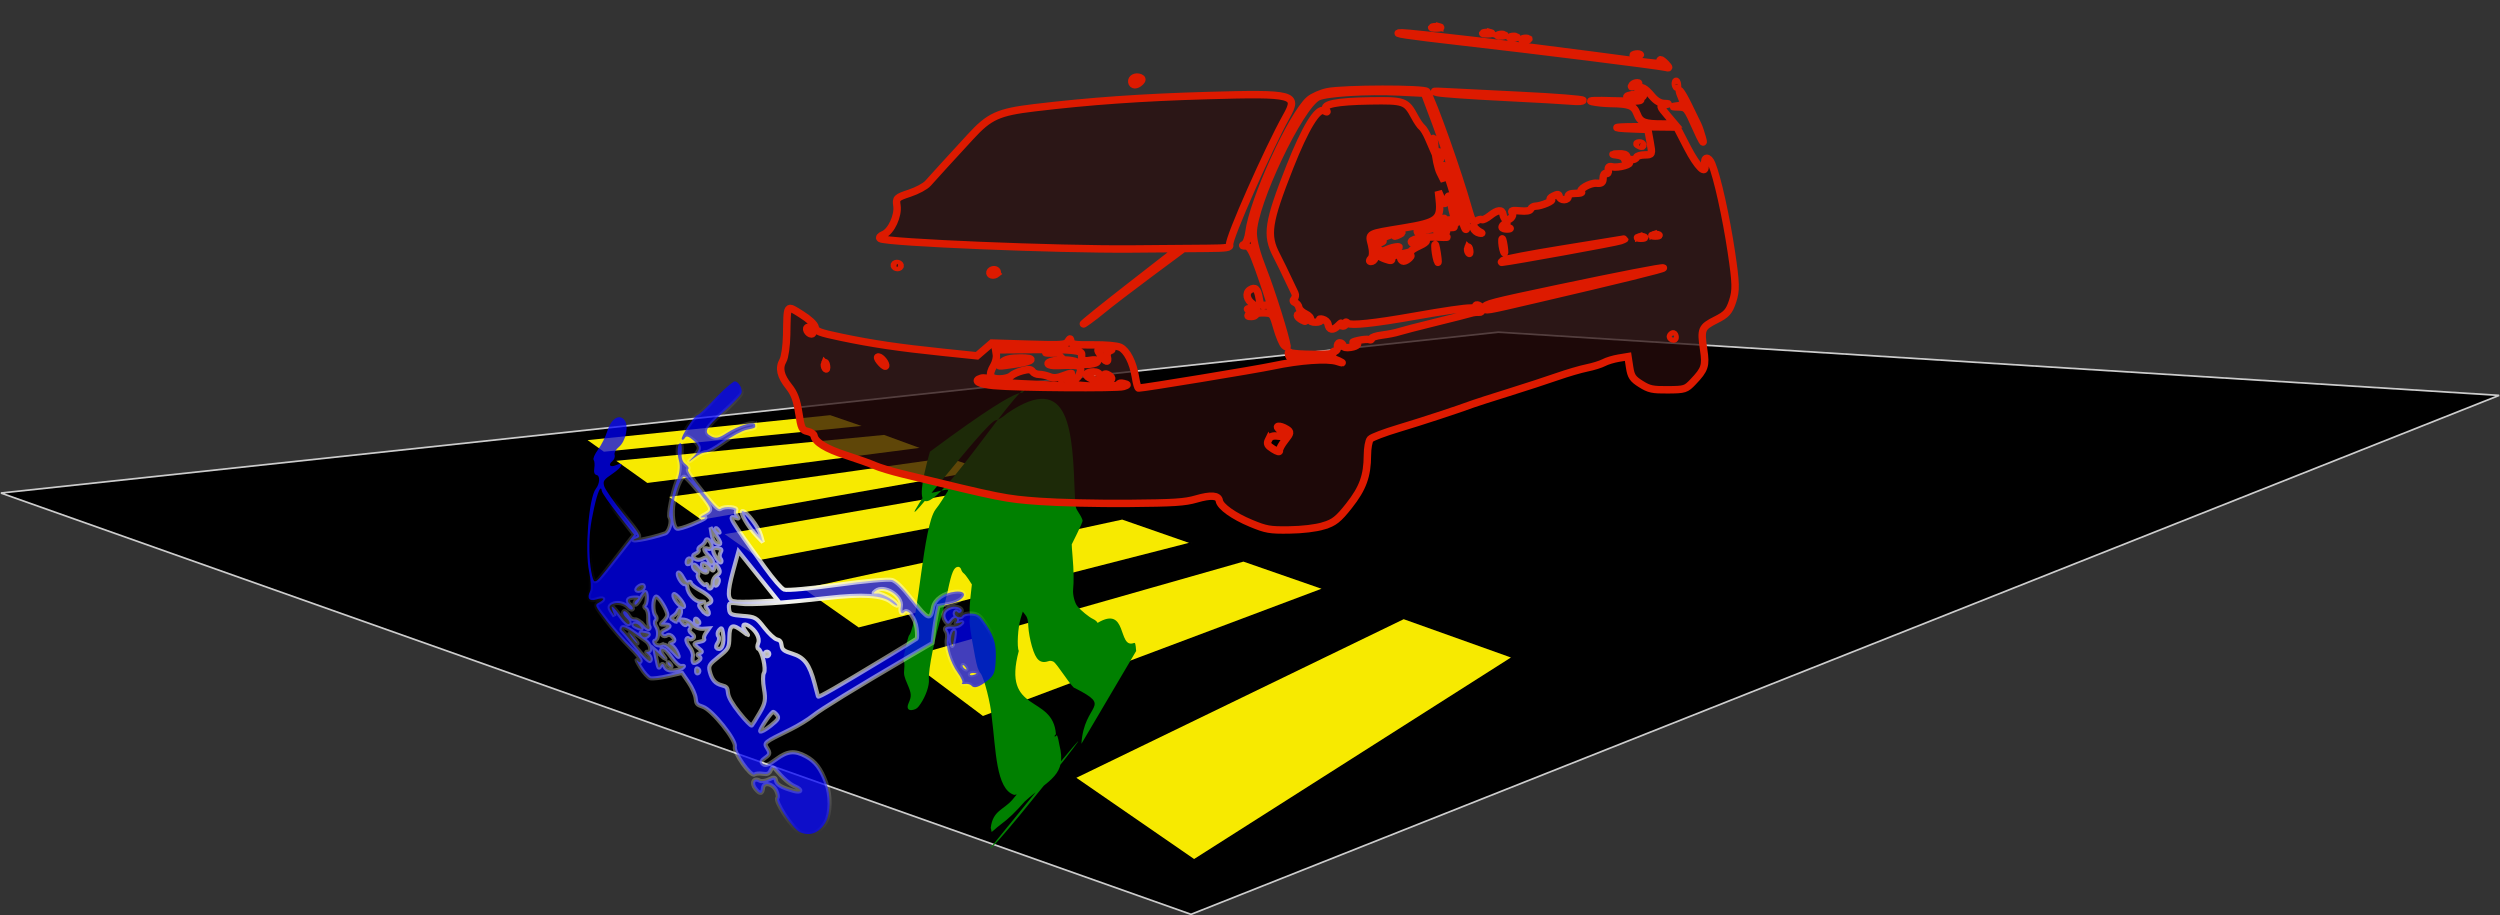 <?xml version="1.0" encoding="UTF-8" standalone="no"?>
<!-- Created with Inkscape (http://www.inkscape.org/) -->
<svg
    xmlns:inkscape="http://www.inkscape.org/namespaces/inkscape"
    xmlns:rdf="http://www.w3.org/1999/02/22-rdf-syntax-ns#"
    xmlns="http://www.w3.org/2000/svg"
    xmlns:sodipodi="http://sodipodi.sourceforge.net/DTD/sodipodi-0.dtd"
    xmlns:cc="http://creativecommons.org/ns#"
    xmlns:xlink="http://www.w3.org/1999/xlink"
    xmlns:dc="http://purl.org/dc/elements/1.1/"
    xmlns:svg="http://www.w3.org/2000/svg"
    xmlns:ns1="http://sozi.baierouge.fr"
    id="svg2816"
    sodipodi:docname="Argau_Zebrastreifen.svg"
    viewBox="0 0 654.13 239.47"
    version="1.1"
    inkscape:version="0.47 r22583"
  >
  <rect x="0" y="0" width="654.13" height="239.47" fill="#333333" stroke="none"/>
  <defs
      id="defs2818"
    >
    <radialGradient
        id="radialGradient3831"
        gradientUnits="userSpaceOnUse"
        cy="254.28"
        cx="-233.48"
        gradientTransform="matrix(.61 0 0 .675 -14.37 57.479)"
        r="88.497"
        inkscape:collect="always"
      >
      <stop
          id="stop3773"
          style="stop-color:#fefef6"
          offset="0"
      />
      <stop
          id="stop3775"
          style="stop-color:#fefef6;stop-opacity:0"
          offset="1"
      />
    </radialGradient
    >
    <linearGradient
        id="linearGradient3844"
        y2="293.8"
        gradientUnits="userSpaceOnUse"
        x2="-1600"
        gradientTransform="matrix(.252 0 0 .196 -8.086 175.61)"
        y1="293.8"
        x1="-1410.4"
        inkscape:collect="always"
      >
      <stop
          id="stop5784"
          style="stop-color:#000000"
          offset="0"
      />
      <stop
          id="stop5786"
          style="stop-color:#000000;stop-opacity:0"
          offset="1"
      />
    </linearGradient
    >
    <linearGradient
        id="linearGradient3846"
        y2="293.8"
        gradientUnits="userSpaceOnUse"
        x2="-1600"
        gradientTransform="matrix(.252 0 0 .196 -8.086 175.61)"
        y1="293.8"
        x1="-1410.4"
        inkscape:collect="always"
      >
      <stop
          id="stop4017"
          style="stop-color:#cccccc"
          offset="0"
      />
      <stop
          id="stop4019"
          style="stop-color:#cccccc;stop-opacity:0"
          offset="1"
      />
    </linearGradient
    >
  </defs
  >
  <sodipodi:namedview
      id="namedview2820"
      bordercolor="#666666"
      inkscape:pageshadow="2"
      inkscape:window-y="0"
      pagecolor="#ffffff"
      inkscape:window-height="751"
      inkscape:window-maximized="1"
      inkscape:zoom="0.86831672"
      inkscape:window-x="0"
      showgrid="false"
      borderopacity="1.0"
      inkscape:current-layer="layer1"
      inkscape:cx="536.68084"
      inkscape:cy="15.52375"
      inkscape:showpageshadow="false"
      units="cm"
      inkscape:window-width="1280"
      inkscape:pageopacity="0.0"
      inkscape:document-units="mm"
  />
  <g
      id="layer1"
      inkscape:label="Layer 1"
      inkscape:groupmode="layer"
      transform="translate(363.92 -70.169)"
    >
    <g
        id="g3848"
      >
      <path
          id="rect2899-4"
          sodipodi:nodetypes="ccccc"
          style="fill-rule:evenodd;stroke:url(#linearGradient3846);stroke-width:.45px;fill:url(#linearGradient3844)"
          d="m-363.69 199.17 391.79-42.09 261.89 16.54-342.28 135.79-311.4-110.24z"
      />
      <g
          id="g3043"
          style="fill-opacity:.99;fill:#f9ec00"
          transform="matrix(.327 .042 -.033 .42 -191.99 122.09)"
        >
        <path
            id="rect2899"
            sodipodi:nodetypes="ccccc"
            style="fill-rule:evenodd;fill-opacity:.99;stroke:#000000;stroke-width:1px;fill:#f9ec00"
            d="m366.98 324.15 250.56-124.31 88.79 15.38-239.77 150.22-99.58-41.29z"
        />
        <path
            id="rect2899-2"
            sodipodi:nodetypes="ccccc"
            style="fill-rule:evenodd;fill-opacity:.99;stroke:#000000;stroke-width:1px;fill:#f9ec00"
            d="m223.89 263.61 263.14-86.58 65.43 10.87-262.13 106.04-66.44-30.33z"
        />
        <path
            id="rect2899-5"
            sodipodi:nodetypes="ccccc"
            style="fill-rule:evenodd;fill-opacity:.99;stroke:#000000;stroke-width:1px;fill:#f9ec00"
            d="m138.67 228.94 249.71-68.224 56.596 9.425-258.64 79.021-47.667-20.222z"
        />
        <path
            id="rect2899-5-3"
            sodipodi:nodetypes="ccccc"
            style="fill-rule:evenodd;fill-opacity:.99;stroke:#000000;stroke-width:1px;fill:#f9ec00"
            d="m72.857 201.57 229.8-54.946 43.829 7.893-241.79 60.637-31.835-13.583z"
        />
        <path
            id="rect2899-8"
            sodipodi:nodetypes="ccccc"
            style="fill-rule:evenodd;fill-opacity:.99;stroke:#000000;stroke-width:1px;fill:#f9ec00"
            d="m26.426 182.99 220.43-46.68 31.6 5.16-223.44 53.7-28.594-12.18z"
        />
        <path
            id="rect2899-8-2"
            sodipodi:nodetypes="ccccc"
            style="fill-rule:evenodd;fill-opacity:.99;stroke:#000000;stroke-width:1px;fill:#f9ec00"
            d="m-17.749 164.86 212.26-37.493 31.6 5.675-216.21 43.736-27.645-11.918z"
        />
        <path
            id="rect2899-8-2-4"
            sodipodi:nodetypes="ccccc"
            style="fill-rule:evenodd;fill-opacity:.99;stroke:#000000;stroke-width:1px;fill:#f9ec00"
            d="m-41.751 154.39 192.34-34.939 28.536 4.654-205.56 36.849-15.315-6.564z"
        />
      </g
      >
      <path
          id="path2818-5"
          sodipodi:nodetypes="cccsssscccccssccssscccccsssscccssssssssssssssccssccccsssssssscccccccc"
          style="fill:#008000"
          d="m-104.89 292.16c51.307-63.435 1.258 0.727 0 0zm22.167-41.975c-0.641 0.109-4.671-6.482-5.581-6.903-0.367-0.17-0.839-0.249-1.049-0.176-2.376 0.826-3.499-0.12-4.573-3.852-0.474-1.648-0.874-3.851-0.927-5.108-0.077-1.8-0.22-2.371-0.773-3.078l-0.679-0.868-0.557 1.776c-0.73 2.328-1.026 7.445-0.492 8.507-4.479 16.585 8.954 11.211 9.723 21.792-0.224 0.182-0.38 0.439-0.345 0.571 0.035 0.132 0.216 0.05 0.402-0.18 0.261-0.322 0.453 0.216 0.831 2.328 2.026 8.037-2.458 8.937-9.055 14.885-2.449 2.787-4.174 4.447-6.104 5.877-0.662 0.49-1.518 1.199-1.903 1.575-0.384 0.376-0.697 0.571-0.695 0.433 0.002-0.138-0.084-0.583-0.192-0.991 0.57-4.598 3.32-4.606 5.741-7.43l1.06-1.306-0.654 0.119c-4.805-1.452-4.783-11.812-5.882-20.355-0.283-3.567-2.007-10.326-2.921-11.447-0.618-0.759-0.945-1.751-1.454-4.422-1.191-6.242-1.558-8.867-1.374-9.819 0.1-0.517 0.099-1.253-0.002-1.637-0.101-0.383-0.019-2.201 0.182-4.04l0.366-3.343-0.841-1.305c-0.463-0.718-1.056-1.454-1.319-1.636-0.262-0.182-0.56-0.645-0.661-1.029-0.101-0.384-0.471-0.672-0.821-0.642-1.07 0.093-1.635 1.408-2.643 6.159-0.502 2.364-1.149 5.033-1.438 5.93-1.917 5.954-3.722 14.875-3.516 17.38 0.132 1.614-0.796 4.325-2.179 6.363-0.763 1.124-1.037 1.351-1.911 1.581-1.301 0.342-1.829-0.384-1.24-1.709 0.827-1.863 0.792-2.493-0.279-4.971-0.895-2.072-0.997-2.554-0.846-4.022 0.094-0.917 0.043-1.819-0.115-2.003-0.183-0.214-0.111-1.046 0.199-2.302 0.267-1.082 0.609-2.53 0.76-3.217 0.151-0.687 0.393-1.319 0.538-1.404 2.331-3.507 3.537-28.523 6.82-32.805 0.511-0.633 1.277-1.722 1.7-2.42 0.424-0.698 1.088-1.742 1.476-2.32 0.908-1.355-5.14 1.186-5.626 0.327-12.216 18.362 15.879-19.139 18.244-18.905 0.759-0.181 1.796-0.827 3.004-1.871 16.611-11.288 17.002 4.987 17.644 21.542 0.093 3.024 0.136 3.208 1.085 4.648 0.544 0.825 0.965 1.725 0.936 2.001-0.029 0.276-0.667 1.745-1.419 3.266-0.752 1.52-1.391 2.814-1.419 2.876-0.029 0.061 0.074 1.568 0.228 3.348 0.297 3.44 0.342 6.36 0.132 8.492-0.134 1.354 0.418 3.506 1.115 4.351 0.908 1.101 3.071 2.867 4.066 3.321 0.585 0.267 1.131 0.734 1.213 1.037 7.912-4.717 5.218 6.706 9.409 5.295 0.45-0.219 0.531 0.023 0.689 2.059l-14.321 24.279c0.674-10.885 8.449-9.422-1.758-14.598zm-12.293-79.08c-4.113 5.53 5.032-5.524-25.592 17.262-10.005 35.28 18.18-12.14 25.592-17.262z"
      />
      <path
          id="path2818"
          style="fill-opacity:.732;stroke:#dd1a00;stroke-width:1.946;fill:#280b0b"
          d="m-17.639 207.76c2.782-0.829 3.872-1.686 6.7-5.271 3.609-4.573 4.782-7.8 4.806-13.216 0.008-1.862 0.348-3.759 0.755-4.214 0.407-0.455 3.73-1.72 7.384-2.811 5.764-1.72 15.876-5.041 19.574-6.428 0.655-0.246 4.794-1.573 9.198-2.949 4.404-1.376 10.15-3.252 12.77-4.169 2.619-0.917 6.111-1.939 7.758-2.271 1.647-0.333 3.637-0.952 4.421-1.376 0.784-0.424 2.527-0.953 3.873-1.176l2.447-0.405 0.427 2.797c0.362 2.369 0.81 3.038 2.923 4.364 2.203 1.383 3.037 1.562 7.115 1.528 4.422-0.037 4.704-0.127 6.575-2.093 3.086-3.242 3.396-4.185 2.762-8.408-0.806-5.37-0.591-5.894 3.213-7.804 2.799-1.406 3.465-2.155 4.379-4.926 0.92-2.788 0.87-4.665-0.339-12.763-1.384-9.271-3.692-19.658-5.151-23.174-0.829-2-2.111-1.841-1.796 0.223 0.458 2.998-1.91 0.702-4.564-4.426l-2.779-5.368-8.054-0.088c-8.138-0.089-10.51 0.305-3.378 0.561l3.864 0.139 0.607 3.32c0.591 3.228 0.552 3.321-1.388 3.337-1.097 0.01-2.083 0.293-2.191 0.63-0.291 0.911-2.36 0.76-2.504-0.182-0.083-0.544-0.823-0.783-2.233-0.722-1.808 0.079-1.856 0.123-0.338 0.312 0.974 0.121 1.821 0.549 1.882 0.951 0.061 0.402 0.562 0.841 1.114 0.975 0.564 0.137 0.118 0.51-1.021 0.854-1.113 0.335-2.568 0.473-3.234 0.306-0.85-0.214-1.157 0.046-1.032 0.871 0.099 0.646-0.165 1.037-0.587 0.869-0.421-0.169-0.773 0.37-0.782 1.197-0.013 1.196-0.367 1.472-1.734 1.353-1.708-0.149-4.883 1.729-3.932 2.326 0.274 0.172-0.427 0.32-1.558 0.33-1.313 0.011-2.011 0.311-1.931 0.831 0.068 0.448-0.396 0.818-1.032 0.824-0.636 0.005-1.213-0.358-1.281-0.809-0.105-0.684-0.363-0.704-1.57-0.124-0.795 0.382-1.057 0.779-0.582 0.882 0.981 0.214-2.526 1.731-4.032 1.743-0.542 0.004-1.114 0.337-1.271 0.739-0.189 0.484-1.143 0.65-2.832 0.493-1.952-0.182-2.424-0.062-2.019 0.514 0.57 0.813-0.898 2.263-1.749 1.729-0.285-0.179-0.586-0.773-0.67-1.32-0.208-1.358-1.442-1.237-3.411 0.333-0.906 0.723-1.853 1.185-2.105 1.027-0.252-0.158-0.906 0.004-1.454 0.361-0.839 0.546-1.171 0.026-2.103-3.3-2.608-9.308-9.328-28.222-10.859-30.567-0.547-0.838-21.809-0.8-25.96 0.046-1.697 0.346-3.852 1.291-4.789 2.1-4.52 3.904-14.78 26.436-15.801 34.7-0.183 1.48-0.733 2.887-1.222 3.126-0.642 0.314-0.539 0.434 0.369 0.432 1.009-0.002 1.674 1.151 3.353 5.82 2.385 6.627 3.93 11.681 3.157 10.325-0.301-0.528-0.972-0.785-1.584-0.607-0.813 0.236-1.139-0.193-1.389-1.829-0.376-2.463-1.058-3.098-2.392-2.23-1.287 0.838-0.9 2.632 0.825 3.817 1.345 0.925 1.32 0.985-0.42 1.04-1.016 0.032-1.38 0.181-0.809 0.331 0.798 0.209 0.857 0.451 0.258 1.041-0.616 0.606-0.516 0.766 0.47 0.758 0.688-0.005 1.215-0.245 1.171-0.531-0.044-0.286 0.936-0.478 2.177-0.426 2.208 0.093 2.28 0.177 3.351 3.914 0.602 2.101 1.467 4.171 1.923 4.601 0.456 0.43 0.793 0.537 0.751 0.239-0.371-2.594-4.045-14.318-6.188-19.746-1.766-4.475-2.664-7.788-2.673-9.863-0.032-7.582 12.147-33.226 16.926-35.64 2.098-1.06 12.883-1.722 21.266-1.305l6.622 0.329 2.962 7.902c4.864 12.978 9.258 28.633 7.776 27.702-0.223-0.14-1.14-2.678-2.038-5.641-2.746-9.058-3.328-10.796-3.689-11.029-0.191-0.123-0.236 0.733-0.1 1.902l0.247 2.126-1.084-2.164c-0.596-1.19-1.194-3.996-1.328-6.236s-0.38-3.338-0.546-2.44l-0.302 1.632-0.94-2.165c-0.517-1.191-1.259-2.407-1.649-2.702-0.39-0.295-1.234-1.518-1.874-2.717-2.209-4.135-2.709-4.314-11.666-4.171-8.797 0.14-12.534 0.884-11.543 2.296 0.48 0.684 0.369 0.748-0.501 0.288-1.654-0.874-4.95 4.526-8.955 14.67-5.735 14.526-6.244 17.87-3.515 23.094 0.622 1.19 1.353 2.65 1.624 3.246 0.452 0.991 2.269 4.797 3.229 6.763 0.218 0.446 0.12 1.098-0.217 1.447-0.381 0.395-0.287 0.766 0.249 0.981 0.474 0.19 0.926 0.765 1.005 1.278 0.078 0.513 0.856 1.264 1.728 1.667 0.872 0.404 1.457 1.064 1.299 1.467-0.186 0.475 0.301 0.728 1.383 0.719 0.918-0.008 1.421-0.254 1.117-0.546-0.317-0.305-0.022-0.399 0.693-0.219 0.685 0.172 1.31 0.734 1.389 1.25 0.242 1.582 1.297 1.761 2.614 0.442 0.69-0.692 1.078-0.95 0.861-0.575-0.217 0.375-0.027 0.679 0.422 0.675 0.449-0.004 0.775-0.312 0.725-0.685-0.066-0.491 0.09-0.508 0.569-0.062 0.709 0.661 6.921 0.004 17.269-1.827 8.074-1.429 13.42-2.206 14.913-2.169 0.746 0.019 1.319-0.209 1.273-0.507-0.045-0.297 0.287-0.393 0.74-0.212 1.181 0.472 1.253 1.959 0.088 1.839-0.539-0.056-1.477 0.058-2.084 0.253-0.607 0.195-4.786 1.259-9.287 2.365-4.501 1.106-8.845 2.231-9.653 2.5-0.808 0.269-2.747 0.651-4.309 0.848-1.562 0.198-2.802 0.607-2.756 0.909 0.046 0.302-0.225 0.426-0.603 0.275-0.378-0.151-1.665-0.053-2.861 0.217-1.196 0.271-1.738 0.509-1.204 0.53 1.729 0.069 1.172 0.989-0.77 1.273-1.266 0.185-1.925 0.032-2.001-0.463-0.062-0.406-0.46-0.736-0.884-0.732-0.424 0.004-0.696 0.495-0.605 1.092 0.091 0.597-0.202 1.088-0.651 1.092-0.449 0.004-0.627 0.189-0.395 0.411 0.642 0.615-10.519 0.575-11.262-0.04-0.376-0.311-0.599-0.176-0.53 0.321 0.183 1.318 0.897 1.52 3.423 0.972 2.817-0.611 7.735-0.173 9.759 0.87 1.333 0.687 1.288 0.702-0.452 0.149-2.542-0.808-9.774-0.293-16.765 1.196-4.416 0.94-33.796 5.78-35.158 5.792-0.197 0.002-0.561-1.279-0.811-2.845-0.611-3.837-2.221-7.001-3.984-7.829-0.864-0.406-3.732-0.662-7.086-0.633-4.843 0.041-5.658-0.086-5.803-0.901-0.158-0.889-0.21-0.887-0.825 0.031-0.598 0.893-1.512 0.954-10.264 0.688l-9.608-0.293-1.941 1.671-1.941 1.671-8.973-0.933c-11.502-1.196-18.408-2.218-26.606-3.935-5.707-1.195-6.604-1.542-6.768-2.618-0.111-0.727-1.602-2.118-3.602-3.362-3.973-2.471-3.705-2.846-3.862 5.402-0.054 2.839-0.479 5.825-0.945 6.636-1.159 2.017-0.697 4.077 1.538 6.864 1.395 1.74 2.066 3.528 2.576 6.868 0.617 4.039 0.858 4.551 2.284 4.847 0.877 0.182 1.649 0.69 1.716 1.128 0.256 1.677 3.155 3.454 8.37 5.13 2.979 0.958 6.348 2.16 7.488 2.672 1.14 0.512 4.417 1.504 7.284 2.204 25.995 6.348 26.813 6.511 35.831 7.173 4.938 0.362 15.395 0.604 23.239 0.538 12.016-0.102 14.818-0.283 17.795-1.153 3.804-1.111 5.81-0.964 6.025 0.443 0.233 1.527 3.771 4.05 8.31 5.926 3.98 1.645 4.884 1.801 9.997 1.73 3.466-0.048 6.895-0.458 8.944-1.068zm-14.386-22.479c0.467-0.95 1.078-1.178 2.636-0.986 2.345 0.29 2.489-0.198 0.47-1.586-1.73-1.19-0.174-1.397 1.692-0.226 1.069 0.671 1.018 1.034-0.4 2.795-0.896 1.113-1.578 2.356-1.516 2.762 0.075 0.494-0.483 0.364-1.689-0.393-1.461-0.917-1.687-1.365-1.194-2.367zm-71.825-14.22c-3.956-0.36-5.575-1.289-3.365-1.931 0.686-0.199 1.857-0.015 2.604 0.409 0.842 0.478 3.864 0.869 7.957 1.027 3.63 0.141 7.558 0.338 8.729 0.438 1.171 0.1 1.939-0.001 1.707-0.224-0.232-0.224 0.088-0.554 0.71-0.735 0.623-0.181 1.356-0.01 1.629 0.38 0.605 0.862 12.848 1.13 12.718 0.278-0.045-0.296 0.523-0.387 1.264-0.201 1.207 0.303 1.2 0.386-0.07 0.802-1.551 0.508-27.699 0.32-33.882-0.243zm24.916-2.058c-1.356-0.716-0.755-1.518 1.149-1.534 0.907-0.007 1.558 0.361 1.653 0.937 0.133 0.806 0.248 0.826 0.76 0.134 0.456-0.616 0.844-0.664 1.589-0.197 2.602 1.633-2.156 2.243-5.152 0.66zm-5.569 0.261c-0.036-0.239 0.318-0.759 0.788-1.155 0.506-0.427-0.169-0.327-1.652 0.244-1.942 0.748-2.839 0.83-3.986 0.367-0.814-0.329-2.015-0.593-2.67-0.587-0.655 0.005-1.433-0.335-1.729-0.757-0.42-0.599-1.006-0.644-2.664-0.207-1.169 0.308-2.482 0.911-2.918 1.34-0.436 0.429-1.79 0.788-3.01 0.798-2.568 0.022-3.027-0.976-1.585-3.444 0.503-0.86 0.825-2.146 0.716-2.858l-0.198-1.294 10.216-0.078c9.766-0.075 12.43 0.206 12.304 1.295-0.166 1.447 0.427 1.852 2.212 1.513 1.056-0.201 1.911-0.122 1.957 0.181 0.126 0.824-3.941 1.268-4.935 0.538-1.033-0.758-4.105-1.044-6.46-0.602-2.558 0.481-1.865 1.39 0.965 1.265 6.112-0.269 6.578-0.065 5.605 2.458-0.488 1.266-2.796 2.034-2.956 0.984zm-13.764-3.842c4.856-0.727 5.56-1.629 1.244-1.593-2.525 0.021-3.847 0.336-4.733 1.127-1.34 1.196-1.365 1.193 3.489 0.466zm10.594-3.115c-0.545-0.144-1.587-0.144-2.316-0.001-0.729 0.144-0.283 0.262 0.99 0.262 1.274 0 1.87-0.117 1.325-0.262zm-60.482 2.906c0.157-0.375 0.379-0.071 0.492 0.675 0.114 0.746-0.014 1.053-0.285 0.681-0.271-0.371-0.364-0.982-0.207-1.356zm13.881-1.595c0.463-0.369 1.983 1.169 2.112 2.139 0.063 0.472-0.426 0.248-1.164-0.533-0.7-0.741-1.127-1.463-0.948-1.606zm58.331-0.511c-1.101-1.591-1.077-1.62 1.323-1.603 1.59 0.011 2.034 0.15 1.27 0.397-0.649 0.21-1.029 0.925-0.85 1.599 0.457 1.719-0.418 1.522-1.744-0.393zm149.15-5.104c0.546-0.758 1.03-0.622 1.175 0.331 0.071 0.465-0.247 0.695-0.706 0.512-0.46-0.184-0.671-0.563-0.469-0.843zm-226.06-1.641c-0.068-0.448 0.246-0.666 0.698-0.485 0.452 0.181 0.878 0.695 0.946 1.143 0.068 0.448-0.246 0.666-0.698 0.485-0.452-0.181-0.878-0.695-0.946-1.143zm177.43-5.763c-0.125-0.82 1.591-1.264 19.305-4.999 16.153-3.406 27.106-5.533 27.432-5.329 0.327 0.205-11.107 3.021-32.802 8.077-14.637 3.411-13.78 3.273-13.936 2.251zm-13.049-16.086c0.023-0.965 0.3-0.044 0.616 2.044 0.316 2.089 0.297 2.878-0.042 1.754-0.339-1.124-0.597-2.833-0.574-3.798zm17.835 3.78c0.392-0.313 7.125-1.601 14.962-2.864 7.837-1.262 14.926-2.415 15.752-2.562 1.503-0.267 1.503-0.267 0.046 0.297-1.052 0.407-27.898 5.286-31.13 5.657-0.188 0.022-0.021-0.217 0.371-0.529zm-26.822-0.58c-0.071-0.468 0.571-0.82 1.512-0.828 1.367-0.011 1.499 0.121 0.801 0.808-0.459 0.452-1.14 0.825-1.512 0.828-0.372 0.003-0.732-0.36-0.801-0.808zm-5.35-0.479c0.128-0.092 1.537-0.695 3.13-1.341 1.593-0.646 2.29-1.169 1.549-1.162-0.742 0.007-2.001 0.323-2.799 0.703-1.196 0.57-1.602 0.549-2.311-0.116-0.698-0.655-0.828-0.586-0.692 0.369 0.229 1.605-0.344 2.899-1.288 2.907-0.458 0.004-0.443-0.328 0.037-0.799 0.488-0.48 0.541-1.915 0.131-3.548-0.771-3.074-1.194-2.85 8.32-4.41 8.937-1.466 9.944-2.255 9.397-7.365l-0.238-2.226 0.828 1.894c0.792 1.814 1.017 1.742 1.753-0.558 0.144-0.449 0.5 0.567 0.792 2.258 0.292 1.691 0.805 3.52 1.141 4.065 0.464 0.753 0.402 0.813-0.262 0.249-0.479-0.408-1.232-0.57-1.672-0.361-0.44 0.209-0.848 0.067-0.906-0.315-0.058-0.382-0.555-0.158-1.104 0.499-0.549 0.657-2.178 1.363-3.619 1.57-1.498 0.215-2.573 0.699-2.507 1.129 0.063 0.414 0.482 0.75 0.932 0.747 0.449-0.004 0.565-0.249 0.257-0.545-0.308-0.296-0.047-0.543 0.579-0.548 0.626-0.005 1.632-0.153 2.234-0.328 0.729-0.212 1.105-0 1.125 0.632 0.018 0.578 0.81 1.111 2.022 1.361 1.357 0.28 0.8 0.348-1.747 0.214-3.797-0.2-7.672 0.648-6.799 1.488 0.263 0.254 1.141 0.191 1.95-0.14 2.412-0.986 2.484-0.167 0.081 0.921-1.219 0.552-2.191 1.168-2.16 1.369 0.031 0.201-1.134 0.536-2.588 0.744-1.616 0.232-2.596 0.693-2.52 1.187 0.1 0.651-0.207 0.693-1.577 0.216-0.935-0.326-1.595-0.667-1.467-0.759zm0.102-3.557c0.957-0.471 0.947-0.534-0.088-0.572-0.64-0.023-0.178-0.408 1.027-0.855l2.192-0.813-2.259 0.358c-2.725 0.432-2.833 0.505-2.338 1.572 0.281 0.606 0.689 0.692 1.466 0.31zm5.066-2.21c0.647-0.322 0.709-0.536 0.157-0.536-0.506-0-1.097 0.245-1.313 0.546-0.489 0.679-0.222 0.676 1.156-0.01zm26.698 1.539c0.051-0.822 0.298-0.152 0.549 1.489 0.251 1.641 0.209 2.314-0.093 1.495-0.302-0.819-0.507-2.162-0.456-2.984zm-8.919 1.977c0.157-0.375 0.378-0.071 0.492 0.675 0.114 0.746-0.014 1.053-0.285 0.681-0.271-0.371-0.364-0.982-0.207-1.356zm44.71-2.787c0.533-0.161 1.2-0.148 1.484 0.03 0.284 0.178-0.152 0.31-0.968 0.293-0.902-0.018-1.104-0.145-0.516-0.324zm3.772-0.575c0.533-0.162 1.2-0.148 1.484 0.03 0.284 0.178-0.152 0.31-0.968 0.293-0.902-0.018-1.104-0.145-0.516-0.324zm-46.997-1.72c-0.238-0.73-0.156-0.798 0.274-0.229 0.336 0.445 1.024 1.008 1.528 1.251 0.589 0.284 0.492 0.365-0.274 0.229-0.655-0.117-1.342-0.679-1.528-1.251zm-8.94 0.936c-0.308-0.296-0.203-0.541 0.233-0.545 0.436-0.004 0.554-0.347 0.262-0.762-0.786-1.121 0.438-1.428 2.269-0.569 1.4 0.657 1.438 0.754 0.301 0.764-0.717 0.006-1.248 0.377-1.179 0.825 0.141 0.921-1.04 1.101-1.886 0.288zm16.413-1.194c-0.043-0.281 0.296-0.688 0.753-0.905 0.491-0.233 0.659-0.156 0.41 0.19-0.231 0.321 0.034 0.704 0.59 0.851 0.61 0.161 0.478 0.288-0.332 0.321-0.738 0.03-1.378-0.175-1.421-0.456zm-51.705 23.797c-0.322-0.612-0.892-1.11-1.266-1.107-1.04 0.009-0.678 0.883 0.658 1.589 0.979 0.517 1.088 0.431 0.608-0.482zm-53.361-1.803c2.253-1.84 8.059-6.29 12.904-9.888l8.807-6.542 6.154-0.052c5.378-0.046 6.125-0.172 5.926-1.001-0.353-1.47 10.071-25.023 14.833-33.517 3.253-5.802 2.105-6.106-20.626-5.461-17.189 0.488-30.828 1.449-45.402 3.2-9.325 1.121-11.695 2.2-16.613 7.571-1.994 2.178-5.045 5.498-6.779 7.38s-3.692 4.046-4.35 4.81c-0.658 0.764-2.824 1.929-4.815 2.588-3.406 1.129-3.601 1.318-3.31 3.223 0.404 2.642-1.503 6.773-3.504 7.59-0.868 0.355-1.252 0.835-0.853 1.066 1.789 1.037 46.427 2.881 65.767 2.717l12.273-0.104-12.668 9.86c-6.967 5.423-12.482 9.87-12.255 9.882 0.227 0.012 2.257-1.484 4.509-3.324zm-27.15-9.844c0.242-0.193 0.219-0.564-0.05-0.823-0.578-0.557-1.865-0.062-1.752 0.675 0.089 0.583 1.149 0.671 1.803 0.149zm-25.266-2.155c-0.046-0.298-0.43-0.54-0.854-0.536-0.424 0.004-0.734 0.251-0.688 0.549 0.046 0.298 0.43 0.54 0.854 0.536 0.424-0.004 0.734-0.251 0.688-0.549zm141.37-28.65c-0.121-0.895-0.347-1.326-0.502-0.957-0.155 0.369-0.056 1.102 0.22 1.628 0.276 0.526 0.403 0.224 0.282-0.671zm68.617-4.384c-0.399-1.491-0.972-3.197-1.273-3.792-0.301-0.595-1.396-2.847-2.433-5.004-1.901-3.953-3.27-5.502-1.826-2.066 0.689 1.64 0.576 1.879-0.994 2.107-1.666 0.242-1.65 0.261 0.281 0.314 1.966 0.054 2.156 0.29 4.512 5.604 1.475 3.326 2.169 4.462 1.734 2.837zm-15.644 1.523c-0.048-0.316-0.435-0.572-0.859-0.568-0.424 0.004-0.754 0.114-0.734 0.246 0.02 0.132 0.407 0.387 0.859 0.568 0.452 0.181 0.783 0.07 0.734-0.246zm6.478-7.666c-2.193-2.597-2.19-2.585-0.567-2.906 1.037-0.206 0.966-0.27-0.345-0.309-1.08-0.032-2.196-0.697-3.208-1.914-1.806-2.171-2.854-2.716-3.499-1.82-0.288 0.4-0.149 0.492 0.37 0.245 0.525-0.25 0.894 0.016 1.002 0.722 0.094 0.614-0.197 1.12-0.646 1.124-0.449 0.004-0.539 0.274-0.2 0.601 0.441 0.425-1.56 0.524-7.041 0.347-4.745-0.153-6.897-0.073-5.659 0.21 1.1 0.251 3.218 0.474 4.707 0.495 5.111 0.073 6.226 0.502 7.07 2.72 0.853 2.241 1.97 2.662 6.993 2.632l2.822-0.017-1.799-2.131zm-22.161-4.039c-0.041-0.274-7.337-0.851-16.212-1.281s-17.888-0.881-20.029-1.001c-2.9-0.163-3.382-0.099-1.891 0.251 1.101 0.259 8.826 0.807 17.168 1.219 8.341 0.412 16.488 0.876 18.104 1.03 1.616 0.154 2.903 0.056 2.861-0.218zm14.038-1.294c0.196-0.273-0.318-0.362-1.143-0.199-1.75 0.346-1.921 0.717-0.325 0.704 0.611-0.005 1.272-0.233 1.468-0.505zm10.678-2.857c-0.114-0.746-0.336-1.05-0.492-0.675-0.157 0.375-0.064 0.985 0.207 1.356 0.271 0.371 0.399 0.065 0.285-0.681zm-10.671 0.09c0.647-0.322 0.709-0.536 0.157-0.536-0.506-0-1.096 0.245-1.313 0.546-0.489 0.679-0.222 0.676 1.156-0.01zm-129.85-0.752c0.537-0.529 0.513-0.882-0.076-1.118-1.148-0.459-2.33 0.148-2.182 1.121 0.152 0.996 1.244 0.995 2.258-0.003zm137.58-4.664c-0.586-0.638-1.248-1.158-1.47-1.156-0.222 0.002-0.152 0.246 0.156 0.542 0.817 0.787 0.542 0.76-18.185-1.74-17.306-2.311-47.408-5.852-49.59-5.833-3.332 0.028 1.167 0.711 15.316 2.323 19.704 2.246 51.79 6.259 53.526 6.695 1.123 0.282 1.159 0.162 0.248-0.83zm-6.833-2.526c-0.284-0.178-0.952-0.192-1.484-0.03-0.589 0.178-0.386 0.305 0.516 0.324 0.816 0.017 1.252-0.115 0.968-0.294zm-29.186-4.098c-0.284-0.178-0.952-0.192-1.484-0.03-0.589 0.178-0.386 0.305 0.516 0.324 0.816 0.017 1.252-0.115 0.968-0.293zm-3.166-0.516c-0.284-0.178-0.952-0.192-1.484-0.03-0.589 0.178-0.386 0.305 0.516 0.324 0.816 0.017 1.252-0.115 0.968-0.293zm-3.166-0.516c-0.284-0.178-0.952-0.192-1.484-0.03-0.589 0.178-0.386 0.305 0.516 0.324 0.816 0.017 1.252-0.115 0.968-0.293zm-3.542-0.545c-0.553-0.146-1.42-0.139-1.927 0.016-0.507 0.155-0.055 0.275 1.005 0.265 1.06-0.009 1.475-0.136 0.922-0.282zm-13.353-1.517c-0.553-0.146-1.42-0.139-1.927 0.016-0.507 0.155-0.055 0.274 1.005 0.265 1.06-0.009 1.475-0.136 0.922-0.282z"
      />
      <path
          id="path2818-1"
          style="fill-opacity:.732;stroke:url(#radialGradient3831);stroke-width:1.081;fill:#0000ff"
          d="m-147.87 285.25c1.295-2.303 1.357-7.003 0.135-10.225-1.453-3.83-2.815-5.619-5.303-6.963-2.967-1.603-4.84-1.421-7.793 0.76-2.036 1.504-2.816 1.79-3.436 1.261-0.616-0.526-0.474-0.911 0.613-1.663 1.195-0.826 1.277-1.198 0.53-2.39-0.987-1.574-1.088-1.491 6.122-5.042 1.946-0.958 4.541-2.548 5.767-3.533 2.124-1.707 11.076-7.207 24.961-15.339l6.367-3.729 0.303-2.657c0.166-1.462 0.512-3.637 0.768-4.834l0.465-2.176 2.846-0.539c4.029-0.763 5.397-3.596 1.545-3.198-3.009 0.311-5.427 2.029-5.812 4.133-0.638 3.477-1.229 3.266-5.346-1.916-2.732-3.439-4.231-4.917-5.359-5.283-0.861-0.28-7.296 0.289-14.301 1.264-7.005 0.975-13.28 1.541-13.944 1.256-0.723-0.309-2.764-2.667-5.085-5.872-9.264-12.795-9.773-13.66-7.593-12.908 0.853 0.294 0.909 0.226 0.376-0.454-0.346-0.44-0.449-1.125-0.231-1.523 0.478-0.871-3.06-1.183-4.087-0.36-0.525 0.42-1.53-0.556-4.855-4.709-2.815-3.517-4.02-5.378-3.666-5.662 0.318-0.254 0.055-0.782-0.658-1.324-0.852-0.648-1.14-1.542-1.021-3.177 0.091-1.251-0.04-2.298-0.291-2.325-0.797-0.088-1.014 2.482-0.393 4.65 0.383 1.335 0.176 3.199-0.57 5.145-1.258 3.28-2.388 9.038-1.894 9.655 0.692 0.864-0.122 3.785-1.156 4.147-4.325 1.516-10.909 2.6-7.265 1.196 0.957-0.369 0.65-0.896-3.623-6.229-2.567-3.205-4.852-6.498-5.077-7.319-0.369-1.347-0.15-1.669 2.248-3.298 2.583-1.755 3.117-3.207 0.799-2.174-1.461 0.651-2.117-0.095-0.924-1.05 0.496-0.397 0.768-1.142 0.604-1.655-0.172-0.539 0.298-1.411 1.11-2.06 1.796-1.437 2.667-5.56 1.486-7.035-1.386-1.732-3.499-0.391-4.502 2.856-0.454 1.469-1.543 3.647-2.42 4.838-0.877 1.192-1.399 2.411-1.161 2.709 0.239 0.298 0.316 1.272 0.172 2.163-0.177 1.093 0.031 1.682 0.636 1.807 0.932 0.192 0.804 2.285-0.217 3.562-1.843 2.304-2.96 16.121-1.759 21.771 0.458 2.156 0.566 4.445 0.24 5.088-0.901 1.775-0.206 2.715 1.582 2.139 2.001-0.645 2.531-0.137 0.808 0.773-1.261 0.666-1.226 0.753 1.922 4.817 1.763 2.276 4.505 5.385 6.092 6.908 1.648 1.582 2.861 3.108 2.828 3.558-0.035 0.477-0.38 0.446-0.876-0.081-0.45-0.478-0.092 0.308 0.796 1.746 0.905 1.467 2.053 2.736 2.614 2.89 0.55 0.151 2.641-0.101 4.646-0.561l3.646-0.837 1.7 2.467c0.935 1.357 1.772 3.222 1.86 4.145 0.143 1.506 0.335 1.734 1.869 2.235 2.442 0.798 8.843 8.785 8.388 10.467-0.391 1.443 4.233 7.981 5.134 7.26 0.304-0.243 1.271-0.326 2.15-0.184 1.207 0.195 1.719-0.024 2.092-0.894 0.388-0.907 0.64-0.978 1.181-0.334 1.99 2.369 3.819 3.975 5.162 4.533 2.073 0.861 1.784 1.774-0.366 1.157-3.248-0.932-4.422-1.629-4.606-2.737-0.139-0.838-0.54-0.897-1.815-0.267-0.9 0.444-2.001 0.594-2.447 0.333-1.54-0.901-2.34 0.606-1.127 2.122 1.22 1.524 1.835 1.458 2.021-0.216 0.184-1.66 2.602-1.117 3.47 0.779 0.382 0.836 0.514 1.664 0.292 1.842-0.894 0.715 3.953 8.079 5.895 8.956 2.62 1.184 5.138 0.193 6.737-2.652zm15.288-42.751c-12.05 7.293-17.207 10.254-17.295 9.93-0.043-0.159-0.455-1.713-0.915-3.453-1.32-4.99-2.678-6.81-5.795-7.764-2.211-0.677-2.696-1.049-2.827-2.167-0.12-1.021-0.421-1.404-1.238-1.572-0.594-0.122-2.076-1.498-3.294-3.058-2.122-2.717-2.357-2.846-5.623-3.094-3.006-0.228-3.428-0.425-3.573-1.667-0.214-1.822-0.066-1.904 2.73-1.534 2.849 0.378 11.723-0.192 22.799-1.464 9.391-1.078 14.624-0.747 16.872 1.069 0.857 0.692 1.579 1.075 1.603 0.849 0.089-0.805-3.769-3.151-5.123-3.115-1.295 0.034-1.329-0.006-0.558-0.646 2.175-1.806 7.163 1.283 6.587 4.08-0.291 1.415 0.243 2.223 0.929 1.405 0.869-1.035 2.9 1.664 3.219 4.278 0.166 1.362 0.159 2.591-0.017 2.73-0.175 0.14-3.991 2.476-8.478 5.192zm-32.423 19.045c-0.272-0.339 2.281-4.263 3.308-5.085 0.146-0.117 0.608 0.216 1.028 0.74 0.661 0.826 0.445 1.207-1.619 2.859-1.31 1.048-2.533 1.717-2.717 1.486zm-5.395-4.788c-1.907-2.382-2.926-4.146-3.03-5.245-0.139-1.455-0.332-1.7-1.592-2.02-1.753-0.444-2.632-1.444-3.181-3.617-0.378-1.495-0.153-1.868 2.328-3.854 2.59-2.073 2.749-2.366 2.789-5.133 0.047-3.296 0.831-3.607 3.614-1.431 1.551 1.213 1.59 1.209 0.651-0.058-1.094-1.476-0.671-2.335 0.743-1.508 1.892 1.107 3.092 3.263 2.538 4.558-0.304 0.71-0.281 1.387 0.05 1.504 0.939 0.334 2.092 5.332 1.452 6.291-0.315 0.472-0.307 2.351 0.019 4.176 0.501 2.805 0.324 3.775-1.143 6.282-0.954 1.63-1.877 3.117-2.05 3.304-0.173 0.187-1.607-1.276-3.187-3.25zm6.679-15.086c-0.21-0.262-0.167-0.648 0.095-0.858 0.262-0.21 0.648-0.167 0.858 0.095 0.21 0.262 0.167 0.648-0.095 0.858-0.262 0.21-0.648 0.167-0.858-0.095zm-18.054 4.292c-0.048-0.392 0.008-0.788 0.123-0.88 0.116-0.092 0.382 0.046 0.591 0.308 0.21 0.262 0.154 0.658-0.123 0.88-0.277 0.222-0.543 0.083-0.591-0.308zm5.375-6.221c-0.266-0.198-0.148-0.819 0.262-1.382 0.41-0.562 0.49-1.341 0.178-1.73-0.312-0.389-0.234-1.098 0.172-1.575 0.625-0.734 0.777-0.657 0.993 0.501 0.55 2.962-0.293 5.161-1.604 4.185zm4.548-12.204c-1.748-0.36-1.804-2.286-0.236-8.022l1.395-5.103 5.155 6.44 5.155 6.44-5.169 0.239c-2.843 0.131-5.678 0.134-6.301 0.005zm-10.687 16.006c-0.184-0.23-0.227-0.942-0.095-1.583 0.132-0.641-0.244-1.769-0.835-2.507-0.591-0.738-0.966-1.646-0.834-2.018 0.132-0.372 0.422-0.449 0.644-0.171 0.222 0.277 0.705 0.263 1.074-0.032 0.435-0.348 0.316-0.8-0.342-1.289-0.566-0.421-0.777-0.941-0.48-1.179 0.292-0.234 0.264-0.76-0.062-1.168-0.327-0.408-0.703-0.439-0.835-0.067-0.132 0.372-0.606 0.219-1.053-0.339-0.722-0.902-0.669-0.999 0.474-0.872 0.707 0.078 1.706 0.668 2.22 1.309 0.535 0.669 1.649 1.123 2.609 1.063l1.675-0.103-0.822 1.17c-0.452 0.643-0.664 1.367-0.472 1.607 0.197 0.247-0.224 0.544-0.966 0.682-1.94 0.36-2.011 0.585-0.539 1.704 1.09 0.829 1.152 1.072 0.339 1.331-0.696 0.222-0.75 0.461-0.178 0.795 0.554 0.324 0.494 0.737-0.186 1.281-0.552 0.442-1.154 0.615-1.338 0.385zm-5.266 2.074c-1.141 0.073-1.885-0.269-2.22-1.02-0.361-0.81-0.637-0.902-0.975-0.325-0.592 1.012-0.613 0.981-1.182-1.778l-0.471-2.283 1.636 1.426c1.489 1.297 1.544 1.3 0.618 0.026-0.623-0.857-0.734-1.504-0.286-1.669 0.473-0.174 1.33 0.581 2.427 2.138 1.127 1.6 2.017 2.372 2.654 2.302 0.764-0.084 0.812 0.013 0.236 0.484-0.397 0.324-1.494 0.639-2.438 0.7zm-0.694-1.633c-0.381-0.519-0.719-0.71-0.75-0.425-0.032 0.285 0.28 0.709 0.693 0.943 0.456 0.258 0.479 0.055 0.057-0.518zm-2.326-5.048c-0.565 0.252-1.3 0.116-1.634-0.301-0.334-0.417-0.388-0.786-0.119-0.818 0.907-0.111 1.162-2.52 0.386-3.655-0.424-0.62-0.494-1.347-0.157-1.617 0.337-0.27 0.302-0.879-0.077-1.353-0.762-0.951-0.706-4.271 0.083-4.902 0.546-0.437 3.12 3.675 3.031 4.842-0.028 0.367-0.496 1.082-1.041 1.589-0.856 0.798-0.831 0.916 0.19 0.871 1.773-0.077 1.933 0.578 0.32 1.315-1.055 0.483-1.278 0.844-0.851 1.378 0.319 0.398 0.901 0.466 1.294 0.152 0.409-0.327 1.058-0.143 1.518 0.432 0.582 0.727 0.527 1.092-0.2 1.323-0.734 0.234-0.762 0.461-0.106 0.845 0.493 0.289 1.195 1.226 1.558 2.082 0.57 1.343 0.398 1.269-1.253-0.541-1.425-1.562-2.177-1.981-2.941-1.641zm8.754-6.077c-0.12-0.987 0.264-1.093 0.934-0.256 0.327 0.408 0.269 0.782-0.129 0.831-0.398 0.049-0.76-0.21-0.804-0.574zm1.822-3.051c-0.962-1.202-0.985-1.55-0.119-1.857 1.015-0.359 1.001-0.376-0.287-0.359-1.404 0.019-3.358-2.132-3.413-3.756-0.017-0.505-0.309-0.85-0.681-0.804-0.786 0.096-2.286-2.557-1.707-3.02 0.225-0.18 0.795 0.419 1.267 1.33 0.567 1.095 1.049 1.504 1.422 1.206 0.31-0.248 0.599-0.165 0.642 0.185 0.043 0.35 1.011 1.146 2.151 1.769 3.034 1.658 3.973 3.018 2.48 3.593-0.932 0.359-1.021 0.677-0.406 1.445 0.433 0.542 0.574 1.156 0.312 1.366-0.262 0.21-1.009-0.285-1.661-1.099zm-17.297 9.631c-1.782-2.227-3.408-4.148-3.614-4.271-0.205-0.122-0.203-0.485 0.004-0.806 0.208-0.321 1.375 0.122 2.594 0.984 1.219 0.862 2.818 1.98 3.554 2.484 1.347 0.923 1.675 3.016 0.451 2.88-0.325-0.036-0.377 0.114-0.114 0.334 0.942 0.788 1.309 1.687 0.841 2.062-0.28 0.224-1.811-1.286-3.717-3.667zm-0.511-2.326c-0.944-1.179-1.422-1.587-1.064-0.906 0.358 0.68 1.13 1.645 1.716 2.143 0.585 0.499 0.292-0.058-0.651-1.237zm10.211-4.705c-0.617-0.361-0.6-0.673 0.058-1.043 0.516-0.29 1.073-0.91 1.236-1.378 0.17-0.486 0.474-0.628 0.712-0.33 0.229 0.286 0.089 1.1-0.311 1.808-0.4 0.709-0.747 1.327-0.771 1.373-0.024 0.046-0.44-0.147-0.925-0.431zm10.894-10c0.061-0.55 0.396-0.969 0.743-0.93 0.348 0.039 0.476 0.509 0.286 1.044-0.449 1.262-1.173 1.182-1.029-0.114zm-1.762 1.136c-0.169-0.531-0.399-0.712-0.51-0.4-0.111 0.311-0.728-0.056-1.372-0.815-0.644-0.759-0.956-1.552-0.694-1.762 0.262-0.21 0.018-0.688-0.543-1.062-0.561-0.374-0.907-0.997-0.77-1.384 0.146-0.409 0.622-0.245 1.138 0.391 1.166 1.437 2.775 2.011 2.645 0.943-0.053-0.433-0.316-0.612-0.586-0.396-0.269 0.215-0.623-0.027-0.786-0.539-0.435-1.365 0.824-1.278 1.955 0.135 0.852 1.064 1.01 1.062 1.232-0.018 0.223-1.084 0.352-1.076 1.025 0.06 0.575 0.971 0.49 1.467-0.338 1.963-0.609 0.364-1.118 1.211-1.13 1.881-0.028 1.581-0.871 2.248-1.267 1.003zm-7.394 4.983c-1.084-0.843-1.957-2.536-1.497-2.904 0.19-0.152 0.947 0.473 1.68 1.39 1.403 1.752 1.292 2.662-0.183 1.514zm-9.818 8.054c-0.315-0.393-0.491-0.779-0.392-0.858 0.099-0.079 0.704-0.036 1.345 0.096 0.954 0.196 1.025 0.352 0.392 0.858-0.425 0.34-1.03 0.297-1.345-0.096zm0.22-2.98c-0.647-0.809-1.576-1.422-2.062-1.363-0.487 0.059-1.082-0.224-1.323-0.63-0.816-1.375-1.548-1.897-1.773-1.266-0.123 0.346 0.299 1.084 0.937 1.64 0.666 0.58 0.936 1.192 0.633 1.434-0.321 0.257-1.123-0.405-2.042-1.687-2.13-2.969-2.982-3.643-2.333-1.845l0.547 1.516-0.857-1.268c-0.645-0.955-0.595-1.412 0.205-1.851 1.263-0.694 3.26-0.288 4.211 0.856 0.375 0.452 0.884 0.66 1.131 0.462 0.247-0.198 0.028-0.718-0.487-1.157-1.252-1.066-0.879-1.857 0.896-1.906 1.328-0.036 1.381 0.019 0.63 0.643-0.452 0.375-0.648 0.899-0.435 1.165 0.228 0.285 0.84-0.348 1.496-1.548 0.61-1.117 1.223-1.875 1.361-1.686 0.467 0.641 0.324 3.022-0.208 3.447-0.29 0.232-0.196 0.617 0.21 0.854s0.704 1.283 0.663 2.324c-0.041 1.041 0.071 2.073 0.248 2.295 0.178 0.222 0.144 0.546-0.074 0.721-0.218 0.175-0.927-0.344-1.574-1.153zm-2.427 0.207c-0.173-0.209 0.005-0.419 0.396-0.466 0.392-0.048 0.999 0.278 1.349 0.724 0.549 0.699 0.495 0.764-0.396 0.466-0.568-0.19-1.176-0.516-1.349-0.724zm21.533-17.785c-1.137-1.945-0.95-2.724 0.581-2.409 0.925 0.19 1.044 0.412 0.615 1.146-0.293 0.5-0.293 1.208-0.001 1.573 0.292 0.365 0.354 0.805 0.137 0.979-0.217 0.173-0.816-0.406-1.332-1.288zm-1.925 0.828c-0.335-0.869-0.729-0.983-1.616-0.465-0.653 0.381-1.542 0.34-2.004-0.093-0.622-0.583-0.552-0.903 0.278-1.273 0.61-0.272 0.943-0.702 0.74-0.956-0.203-0.254 0.055-0.7 0.574-0.992 0.519-0.292 1.077-0.912 1.24-1.38 0.2-0.574 0.544-0.541 1.059 0.103 0.877 1.095 0.643 2.328-0.372 1.966-1.408-0.502-1.343 0.368 0.137 1.831 0.982 0.971 1.329 1.672 0.968 1.96-0.336 0.269-0.737-0.011-1.003-0.701zm0.833-6.769-0.313-1.911 1.234 1.747c1.6 2.264 1.732 3.025 0.436 2.499-0.692-0.281-1.15-1.068-1.357-2.335zm-6.567 7.392c-0.048-0.392 0.115-0.873 0.361-1.071 0.246-0.197 0.62-0.144 0.829 0.117 0.21 0.262 0.047 0.744-0.361 1.071-0.408 0.327-0.782 0.274-0.829-0.117zm7.578-8.98c0.032-0.285 0.369-0.094 0.751 0.425 0.421 0.573 0.399 0.776-0.057 0.518-0.413-0.234-0.725-0.658-0.693-0.943zm-20.534 16.224c-0.372-0.132-0.234-0.594 0.305-1.026 0.539-0.432 1.152-0.571 1.362-0.309 0.21 0.262 0.072 0.723-0.305 1.026-0.377 0.302-0.99 0.441-1.362 0.309zm14.225-17.298c-1.739 0.719-3.437 1.209-3.773 1.09-0.983-0.35-1.43-3.865-0.884-6.947 0.591-3.339 1.998-6.739 2.754-6.656 0.647 0.072 5.955 6.39 6.618 7.879 0.382 0.857 0.136 1.252-1.23 1.973-1.226 0.647-1.4 0.872-0.618 0.798 1.548-0.147 0.764 0.362-2.867 1.864zm-25.369 14.833c-0.568-0.063-1.274-4.157-1.34-7.761-0.077-4.242 0.203-6.85 1.234-11.483 0.958-4.309 1.802-6.123 2.019-4.343 0.058 0.472 1.979 3.228 4.27 6.124l4.165 5.267-4.446 5.672c-4.95 6.314-5.209 6.601-5.902 6.524zm104.94 21.209c0.265-4.433-0.259-6.534-2.446-9.81-1.644-2.463-2.108-2.819-3.844-2.951-1.086-0.082-2.176 0.195-2.423 0.617-0.519 0.887-2.283 0.08-1.939-0.887 0.127-0.355 0.412-0.419 0.634-0.142 0.222 0.277 0.618 0.333 0.88 0.123 0.98-0.784-0.747-1.815-2.359-1.407-2.043 0.516-2.765 2.104-1.677 3.689 0.622 0.906 0.902 0.893 1.637-0.074 0.53-0.697 1.058-0.955 1.31-0.639 0.232 0.29 0.167 0.757-0.146 1.038-0.313 0.28 0.008 0.351 0.712 0.157 1.153-0.318 1.196-0.281 0.439 0.375-0.462 0.4-1.419 0.664-2.127 0.585-1.607-0.178-2.334 0.361-1.646 1.222 0.289 0.361 0.404 1.235 0.257 1.944-0.42 2.011 0.964 6.372 2.814 8.872 0.926 1.251 1.456 2.468 1.177 2.704-0.279 0.236 0.043 0.347 0.716 0.248 0.672-0.1 1.452 0.106 1.734 0.458 0.663 0.828 2.037 0.368 4.292-1.437 1.504-1.204 1.843-1.998 2.004-4.683zm-6.738 3.154c0.029-0.264 0.531-0.425 1.114-0.358 0.843 0.097 0.832 0.195-0.053 0.48-0.613 0.197-1.09 0.142-1.061-0.122zm-1.913-2.315c0.032-0.285 0.369-0.094 0.751 0.425 0.421 0.573 0.399 0.776-0.057 0.518-0.413-0.234-0.725-0.658-0.693-0.943zm-3.042-6.281c-0.225-1.212 0.528-3.307 0.983-2.738 0.196 0.245-0.342 3.61-0.622 3.894-0.068 0.069-0.23-0.452-0.361-1.156zm-49.691-27.766c-0.585-2.128-3.923-6.483-4.88-6.366-0.842 0.103 1.438 4.073 3.678 6.402l1.698 1.767-0.496-1.803zm-1.551-29.004c-0.122-1.003-4.446 0.301-7.457 2.249-1.993 1.29-2.773 1.466-3.919 0.886-2.186-1.106-1.704-2.114 3.03-6.342 2.343-2.093 4.477-4.31 4.741-4.928 0.547-1.277-1.067-3.693-2.035-3.046-1.341 0.896-3.07 2.508-5.911 5.511-1.62 1.713-3.196 3.145-3.502 3.182-0.815 0.099-4.541 5.844-4.127 6.362 0.194 0.242 0.57 0.069 0.835-0.385 0.348-0.594 0.948-0.425 2.144 0.603 1.976 1.7 1.971 2.41-0.032 4.439-1.506 1.526-1.505 1.526 0.48 0.062 1.095-0.807 2.409-1.421 2.921-1.365 0.512 0.057 2.623-1.13 4.691-2.638 2.093-1.526 4.69-2.942 5.858-3.193 2.486-0.536 2.395-0.48 2.283-1.398z"
      />
    </g
    >
  </g
  >
</svg
>
